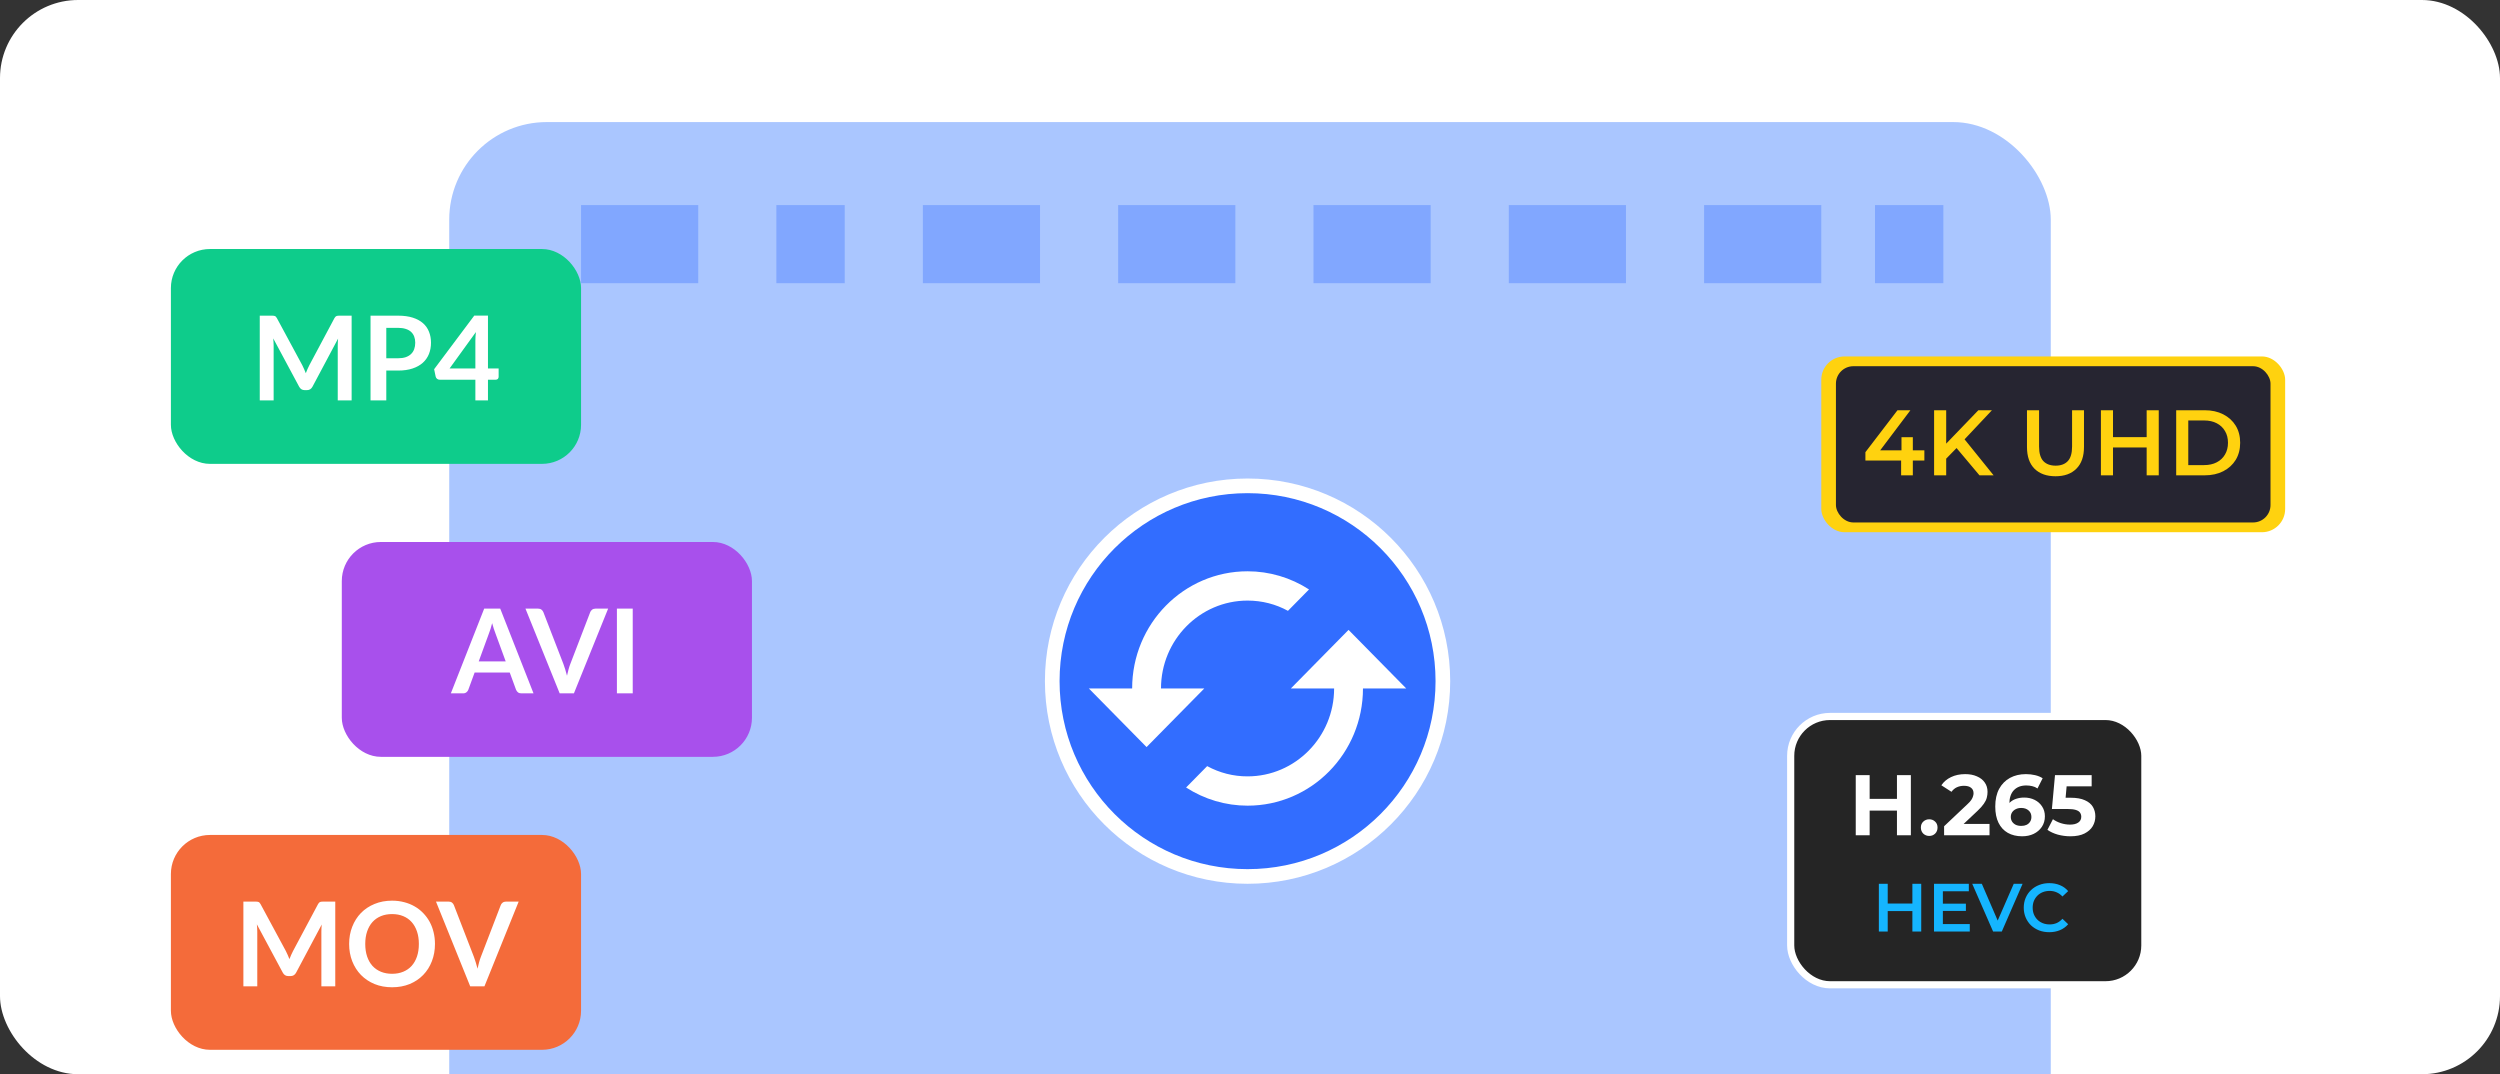 <svg width="512" height="220" viewBox="0 0 512 220" fill="none" xmlns="http://www.w3.org/2000/svg">
<rect x="0" y="0" width="512" height="220" fill="#333333" stroke="none"/>
<g clip-path="url(#clip0_5708_3293)">
<rect width="512" height="220" rx="16" fill="white"/>
<rect x="91" y="24" width="330" height="226" rx="21" fill="#AAC6FF" stroke="white" stroke-width="2"/>
<rect x="35" y="51" width="84" height="44" rx="8" fill="#0ECC8B"/>
<path d="M72.014 64.648V82H69.17V70.792C69.17 70.344 69.194 69.86 69.242 69.34L63.998 79.192C63.75 79.664 63.37 79.9 62.858 79.9H62.402C61.89 79.9 61.51 79.664 61.262 79.192L55.958 69.304C55.982 69.568 56.002 69.828 56.018 70.084C56.034 70.34 56.042 70.576 56.042 70.792V82H53.198V64.648H55.634C55.778 64.648 55.902 64.652 56.006 64.66C56.11 64.668 56.202 64.688 56.282 64.72C56.37 64.752 56.446 64.804 56.51 64.876C56.582 64.948 56.65 65.044 56.714 65.164L61.91 74.8C62.046 75.056 62.17 75.32 62.282 75.592C62.402 75.864 62.518 76.144 62.63 76.432C62.742 76.136 62.858 75.852 62.978 75.58C63.098 75.3 63.226 75.032 63.362 74.776L68.486 65.164C68.55 65.044 68.618 64.948 68.69 64.876C68.762 64.804 68.838 64.752 68.918 64.72C69.006 64.688 69.102 64.668 69.206 64.66C69.31 64.652 69.434 64.648 69.578 64.648H72.014ZM81.525 73.372C82.117 73.372 82.633 73.3 83.073 73.156C83.513 73.004 83.877 72.792 84.165 72.52C84.461 72.24 84.681 71.904 84.825 71.512C84.969 71.112 85.041 70.668 85.041 70.18C85.041 69.716 84.969 69.296 84.825 68.92C84.681 68.544 84.465 68.224 84.177 67.96C83.889 67.696 83.525 67.496 83.085 67.36C82.645 67.216 82.125 67.144 81.525 67.144H79.113V73.372H81.525ZM81.525 64.648C82.685 64.648 83.689 64.784 84.537 65.056C85.385 65.328 86.085 65.708 86.637 66.196C87.189 66.684 87.597 67.268 87.861 67.948C88.133 68.628 88.269 69.372 88.269 70.18C88.269 71.02 88.129 71.792 87.849 72.496C87.569 73.192 87.149 73.792 86.589 74.296C86.029 74.8 85.325 75.192 84.477 75.472C83.637 75.752 82.653 75.892 81.525 75.892H79.113V82H75.885V64.648H81.525ZM97.356 75.46V69.784C97.356 69.248 97.392 68.656 97.465 68.008L92.076 75.46H97.356ZM102.121 75.46V77.176C102.121 77.336 102.069 77.476 101.965 77.596C101.861 77.708 101.713 77.764 101.521 77.764H99.936V82H97.356V77.764H90.037C89.837 77.764 89.66 77.704 89.508 77.584C89.356 77.456 89.26 77.3 89.221 77.116L88.909 75.616L97.129 64.636H99.936V75.46H102.121Z" fill="white"/>
<rect x="70" y="111" width="84" height="44" rx="8" fill="#A850EC"/>
<path d="M103.565 135.448L101.453 129.676C101.349 129.42 101.241 129.116 101.129 128.764C101.017 128.412 100.905 128.032 100.793 127.624C100.689 128.032 100.581 128.416 100.469 128.776C100.357 129.128 100.249 129.436 100.145 129.7L98.045 135.448H103.565ZM109.265 142H106.769C106.489 142 106.261 141.932 106.085 141.796C105.909 141.652 105.777 141.476 105.689 141.268L104.393 137.728H97.205L95.909 141.268C95.845 141.452 95.721 141.62 95.537 141.772C95.353 141.924 95.125 142 94.853 142H92.333L99.161 124.648H102.449L109.265 142ZM124.546 124.648L117.538 142H114.622L107.614 124.648H110.206C110.486 124.648 110.714 124.716 110.89 124.852C111.066 124.988 111.198 125.164 111.286 125.38L115.378 135.964C115.514 136.308 115.642 136.688 115.762 137.104C115.89 137.512 116.01 137.94 116.122 138.388C116.218 137.94 116.322 137.512 116.434 137.104C116.546 136.688 116.67 136.308 116.806 135.964L120.874 125.38C120.938 125.196 121.062 125.028 121.246 124.876C121.438 124.724 121.67 124.648 121.942 124.648H124.546ZM129.582 142H126.342V124.648H129.582V142Z" fill="white"/>
<rect x="35" y="171" width="84" height="44" rx="8" fill="#F46B3A"/>
<path d="M68.662 184.648V202H65.818V190.792C65.818 190.344 65.842 189.86 65.89 189.34L60.646 199.192C60.398 199.664 60.018 199.9 59.506 199.9H59.05C58.538 199.9 58.158 199.664 57.91 199.192L52.606 189.304C52.63 189.568 52.65 189.828 52.666 190.084C52.682 190.34 52.69 190.576 52.69 190.792V202H49.846V184.648H52.282C52.426 184.648 52.55 184.652 52.654 184.66C52.758 184.668 52.85 184.688 52.93 184.72C53.018 184.752 53.094 184.804 53.158 184.876C53.23 184.948 53.298 185.044 53.362 185.164L58.558 194.8C58.694 195.056 58.818 195.32 58.93 195.592C59.05 195.864 59.166 196.144 59.278 196.432C59.39 196.136 59.506 195.852 59.626 195.58C59.746 195.3 59.874 195.032 60.01 194.776L65.134 185.164C65.198 185.044 65.266 184.948 65.338 184.876C65.41 184.804 65.486 184.752 65.566 184.72C65.654 184.688 65.75 184.668 65.854 184.66C65.958 184.652 66.082 184.648 66.226 184.648H68.662ZM89.082 193.324C89.082 194.596 88.87 195.776 88.446 196.864C88.03 197.944 87.438 198.88 86.67 199.672C85.902 200.464 84.978 201.084 83.898 201.532C82.818 201.972 81.618 202.192 80.298 202.192C78.986 202.192 77.79 201.972 76.71 201.532C75.63 201.084 74.702 200.464 73.926 199.672C73.158 198.88 72.562 197.944 72.138 196.864C71.714 195.776 71.502 194.596 71.502 193.324C71.502 192.052 71.714 190.876 72.138 189.796C72.562 188.708 73.158 187.768 73.926 186.976C74.702 186.184 75.63 185.568 76.71 185.128C77.79 184.68 78.986 184.456 80.298 184.456C81.178 184.456 82.006 184.56 82.782 184.768C83.558 184.968 84.27 185.256 84.918 185.632C85.566 186 86.146 186.452 86.658 186.988C87.178 187.516 87.618 188.108 87.978 188.764C88.338 189.42 88.61 190.132 88.794 190.9C88.986 191.668 89.082 192.476 89.082 193.324ZM85.782 193.324C85.782 192.372 85.654 191.52 85.398 190.768C85.142 190.008 84.778 189.364 84.306 188.836C83.834 188.308 83.258 187.904 82.578 187.624C81.906 187.344 81.146 187.204 80.298 187.204C79.45 187.204 78.686 187.344 78.006 187.624C77.334 187.904 76.758 188.308 76.278 188.836C75.806 189.364 75.442 190.008 75.186 190.768C74.93 191.52 74.802 192.372 74.802 193.324C74.802 194.276 74.93 195.132 75.186 195.892C75.442 196.644 75.806 197.284 76.278 197.812C76.758 198.332 77.334 198.732 78.006 199.012C78.686 199.292 79.45 199.432 80.298 199.432C81.146 199.432 81.906 199.292 82.578 199.012C83.258 198.732 83.834 198.332 84.306 197.812C84.778 197.284 85.142 196.644 85.398 195.892C85.654 195.132 85.782 194.276 85.782 193.324ZM106.222 184.648L99.214 202H96.298L89.29 184.648H91.882C92.162 184.648 92.39 184.716 92.566 184.852C92.742 184.988 92.874 185.164 92.962 185.38L97.054 195.964C97.19 196.308 97.318 196.688 97.438 197.104C97.566 197.512 97.686 197.94 97.798 198.388C97.894 197.94 97.998 197.512 98.11 197.104C98.222 196.688 98.346 196.308 98.482 195.964L102.55 185.38C102.614 185.196 102.738 185.028 102.922 184.876C103.114 184.724 103.346 184.648 103.618 184.648H106.222Z" fill="white"/>
<rect x="366.733" y="146.733" width="72.535" height="54.95" rx="8.059" fill="#252525" stroke="white" stroke-width="1.465"/>
<circle cx="255.5" cy="139.5" r="40" fill="#326DFF" stroke="white" stroke-width="3"/>
<path d="M276.182 129L264.364 141H273.227C273.227 150.93 265.28 159 255.5 159C252.613 159.01 249.77 158.288 247.227 156.9L242.914 161.28C246.675 163.711 251.041 165.001 255.5 165C268.559 165 279.136 154.26 279.136 141H288L276.182 129ZM237.773 141C237.773 131.07 245.72 123 255.5 123C258.484 123 261.32 123.75 263.773 125.1L268.086 120.72C264.325 118.289 259.959 116.999 255.5 117C242.441 117 231.864 127.74 231.864 141H223L234.818 153L246.636 141H237.773Z" fill="white"/>
<rect opacity="0.34" x="159" y="42" width="14" height="16" fill="#326DFF"/>
<rect opacity="0.34" x="384" y="42" width="14" height="16" fill="#326DFF"/>
<rect opacity="0.34" x="189" y="42" width="24" height="16" fill="#326DFF"/>
<rect opacity="0.34" x="229" y="42" width="24" height="16" fill="#326DFF"/>
<rect opacity="0.34" x="269" y="42" width="24" height="16" fill="#326DFF"/>
<rect opacity="0.34" x="309" y="42" width="24" height="16" fill="#326DFF"/>
<rect opacity="0.34" x="349" y="42" width="24" height="16" fill="#326DFF"/>
<rect opacity="0.34" x="119" y="42" width="24" height="16" fill="#326DFF"/>
<rect x="373" y="73" width="95" height="36" rx="4.761" fill="#FFD20F"/>
<rect x="376" y="75" width="89" height="32" rx="3.571" fill="#262531"/>
<path d="M382.036 94.32V92.606L388.606 84.017H391.253L384.778 92.606L383.541 92.225H394.11V94.32H382.036ZM389.349 97.348V94.32L389.425 92.225V89.54H391.748V97.348H389.349ZM398.313 94.206L398.18 91.273L405.169 84.017H407.949L402.141 90.187L400.769 91.692L398.313 94.206ZM396.104 97.348V84.017H398.579V97.348H396.104ZM405.397 97.348L400.293 91.273L401.931 89.464L408.292 97.348H405.397ZM420.972 97.538C419.144 97.538 417.71 97.024 416.669 95.996C415.64 94.967 415.126 93.482 415.126 91.539V84.017H417.602V91.444C417.602 92.815 417.894 93.812 418.478 94.434C419.074 95.056 419.912 95.367 420.991 95.367C422.071 95.367 422.902 95.056 423.486 94.434C424.07 93.812 424.362 92.815 424.362 91.444V84.017H426.8V91.539C426.8 93.482 426.279 94.967 425.238 95.996C424.21 97.024 422.788 97.538 420.972 97.538ZM439.636 84.017H442.112V97.348H439.636V84.017ZM432.742 97.348H430.267V84.017H432.742V97.348ZM439.827 91.635H432.533V89.521H439.827V91.635ZM445.684 97.348V84.017H451.511C452.958 84.017 454.228 84.296 455.32 84.855C456.412 85.414 457.262 86.188 457.872 87.178C458.481 88.169 458.786 89.337 458.786 90.682C458.786 92.016 458.481 93.183 457.872 94.186C457.262 95.177 456.412 95.951 455.32 96.51C454.228 97.068 452.958 97.348 451.511 97.348H445.684ZM448.159 95.253H451.397C452.4 95.253 453.263 95.062 453.987 94.682C454.723 94.301 455.288 93.767 455.682 93.082C456.088 92.396 456.291 91.597 456.291 90.682C456.291 89.756 456.088 88.956 455.682 88.283C455.288 87.597 454.723 87.064 453.987 86.683C453.263 86.302 452.4 86.112 451.397 86.112H448.159V95.253Z" fill="#FFD20F"/>
<path d="M388.496 158.752H391.345V171.061H388.496V158.752ZM382.904 171.061H380.056V158.752H382.904V171.061ZM388.707 166.014H382.693V163.605H388.707V166.014ZM395.101 171.201C394.632 171.201 394.228 171.043 393.888 170.726C393.559 170.398 393.395 169.982 393.395 169.478C393.395 168.974 393.559 168.569 393.888 168.265C394.228 167.948 394.632 167.79 395.101 167.79C395.582 167.79 395.986 167.948 396.314 168.265C396.643 168.569 396.807 168.974 396.807 169.478C396.807 169.982 396.643 170.398 396.314 170.726C395.986 171.043 395.582 171.201 395.101 171.201ZM398.152 171.061V169.214L402.899 164.73C403.274 164.39 403.55 164.085 403.726 163.816C403.902 163.546 404.019 163.3 404.077 163.077C404.148 162.855 404.183 162.649 404.183 162.462C404.183 161.97 404.013 161.594 403.673 161.337C403.345 161.067 402.858 160.932 402.214 160.932C401.698 160.932 401.217 161.032 400.772 161.231C400.338 161.43 399.969 161.741 399.664 162.163L397.589 160.827C398.058 160.123 398.714 159.566 399.558 159.156C400.402 158.746 401.375 158.541 402.477 158.541C403.392 158.541 404.189 158.693 404.869 158.998C405.56 159.291 406.094 159.707 406.469 160.246C406.856 160.786 407.049 161.43 407.049 162.181C407.049 162.579 406.996 162.978 406.891 163.376C406.797 163.763 406.598 164.173 406.293 164.607C406 165.041 405.566 165.527 404.992 166.067L401.053 169.777L400.508 168.739H407.454V171.061H398.152ZM414.133 171.272C413.007 171.272 412.029 171.037 411.196 170.568C410.376 170.099 409.743 169.413 409.297 168.511C408.852 167.608 408.629 166.495 408.629 165.17C408.629 163.751 408.893 162.55 409.42 161.565C409.96 160.58 410.698 159.83 411.636 159.314C412.585 158.799 413.676 158.541 414.907 158.541C415.563 158.541 416.19 158.611 416.788 158.752C417.386 158.892 417.902 159.103 418.335 159.385L417.28 161.477C416.94 161.243 416.577 161.084 416.19 161.002C415.803 160.909 415.399 160.862 414.977 160.862C413.91 160.862 413.066 161.184 412.445 161.829C411.823 162.474 411.513 163.429 411.513 164.695C411.513 164.906 411.513 165.141 411.513 165.398C411.525 165.656 411.56 165.914 411.618 166.172L410.827 165.434C411.05 164.976 411.337 164.595 411.689 164.291C412.04 163.974 412.456 163.74 412.937 163.587C413.429 163.423 413.969 163.341 414.555 163.341C415.352 163.341 416.067 163.499 416.7 163.816C417.333 164.132 417.837 164.578 418.212 165.152C418.599 165.727 418.793 166.401 418.793 167.174C418.793 168.007 418.582 168.734 418.16 169.355C417.749 169.964 417.192 170.439 416.489 170.779C415.797 171.107 415.012 171.272 414.133 171.272ZM413.975 169.144C414.373 169.144 414.725 169.074 415.03 168.933C415.346 168.78 415.592 168.564 415.768 168.282C415.944 168.001 416.032 167.679 416.032 167.315C416.032 166.752 415.839 166.307 415.452 165.979C415.077 165.639 414.572 165.469 413.939 165.469C413.517 165.469 413.148 165.551 412.832 165.715C412.515 165.867 412.263 166.084 412.076 166.366C411.9 166.635 411.812 166.952 411.812 167.315C411.812 167.667 411.9 167.983 412.076 168.265C412.251 168.534 412.498 168.751 412.814 168.915C413.131 169.068 413.517 169.144 413.975 169.144ZM424.01 171.272C423.154 171.272 422.305 171.16 421.46 170.937C420.628 170.703 419.913 170.375 419.315 169.953L420.441 167.772C420.91 168.112 421.449 168.382 422.058 168.581C422.68 168.78 423.307 168.88 423.94 168.88C424.655 168.88 425.218 168.739 425.628 168.458C426.038 168.177 426.243 167.784 426.243 167.28C426.243 166.963 426.161 166.682 425.997 166.436C425.833 166.19 425.54 166.002 425.118 165.873C424.708 165.744 424.127 165.68 423.377 165.68H420.23L420.863 158.752H428.371V161.038H421.883L423.36 159.736L422.92 164.677L421.443 163.376H424.045C425.265 163.376 426.243 163.546 426.982 163.886C427.732 164.214 428.277 164.666 428.617 165.24C428.957 165.815 429.127 166.465 429.127 167.192C429.127 167.919 428.945 168.593 428.582 169.214C428.219 169.824 427.656 170.322 426.894 170.709C426.144 171.084 425.182 171.272 424.01 171.272Z" fill="white"/>
<path d="M391.655 181.007H393.468V190.773H391.655V181.007ZM386.604 190.773H384.79V181.007H386.604V190.773ZM391.794 186.588H386.45V185.039H391.794V186.588ZM397.76 185.067H402.615V186.56H397.76V185.067ZM397.899 189.253H403.411V190.773H396.085V181.007H403.215V182.527H397.899V189.253ZM408.185 190.773L403.915 181.007H405.882L409.691 189.839H408.561L412.412 181.007H414.226L409.971 190.773H408.185ZM419.682 190.913C418.938 190.913 418.245 190.792 417.603 190.55C416.971 190.299 416.417 189.95 415.943 189.504C415.478 189.048 415.115 188.513 414.854 187.899C414.594 187.285 414.464 186.616 414.464 185.89C414.464 185.164 414.594 184.495 414.854 183.881C415.115 183.267 415.482 182.737 415.957 182.29C416.431 181.834 416.984 181.486 417.617 181.244C418.25 180.993 418.942 180.867 419.696 180.867C420.496 180.867 421.226 181.007 421.887 181.286C422.547 181.555 423.105 181.96 423.561 182.5L422.389 183.602C422.035 183.22 421.64 182.937 421.203 182.751C420.766 182.555 420.291 182.458 419.78 182.458C419.268 182.458 418.798 182.541 418.37 182.709C417.952 182.876 417.584 183.113 417.268 183.42C416.961 183.727 416.719 184.09 416.543 184.509C416.375 184.927 416.291 185.388 416.291 185.89C416.291 186.392 416.375 186.853 416.543 187.271C416.719 187.69 416.961 188.053 417.268 188.36C417.584 188.667 417.952 188.904 418.37 189.071C418.798 189.239 419.268 189.322 419.78 189.322C420.291 189.322 420.766 189.229 421.203 189.043C421.64 188.848 422.035 188.555 422.389 188.164L423.561 189.281C423.105 189.811 422.547 190.215 421.887 190.494C421.226 190.773 420.491 190.913 419.682 190.913Z" fill="#15B5FF"/>
</g>
<defs>
<clipPath id="clip0_5708_3293">
<rect width="512" height="220" rx="16" fill="white"/>
</clipPath>
</defs>
</svg>
